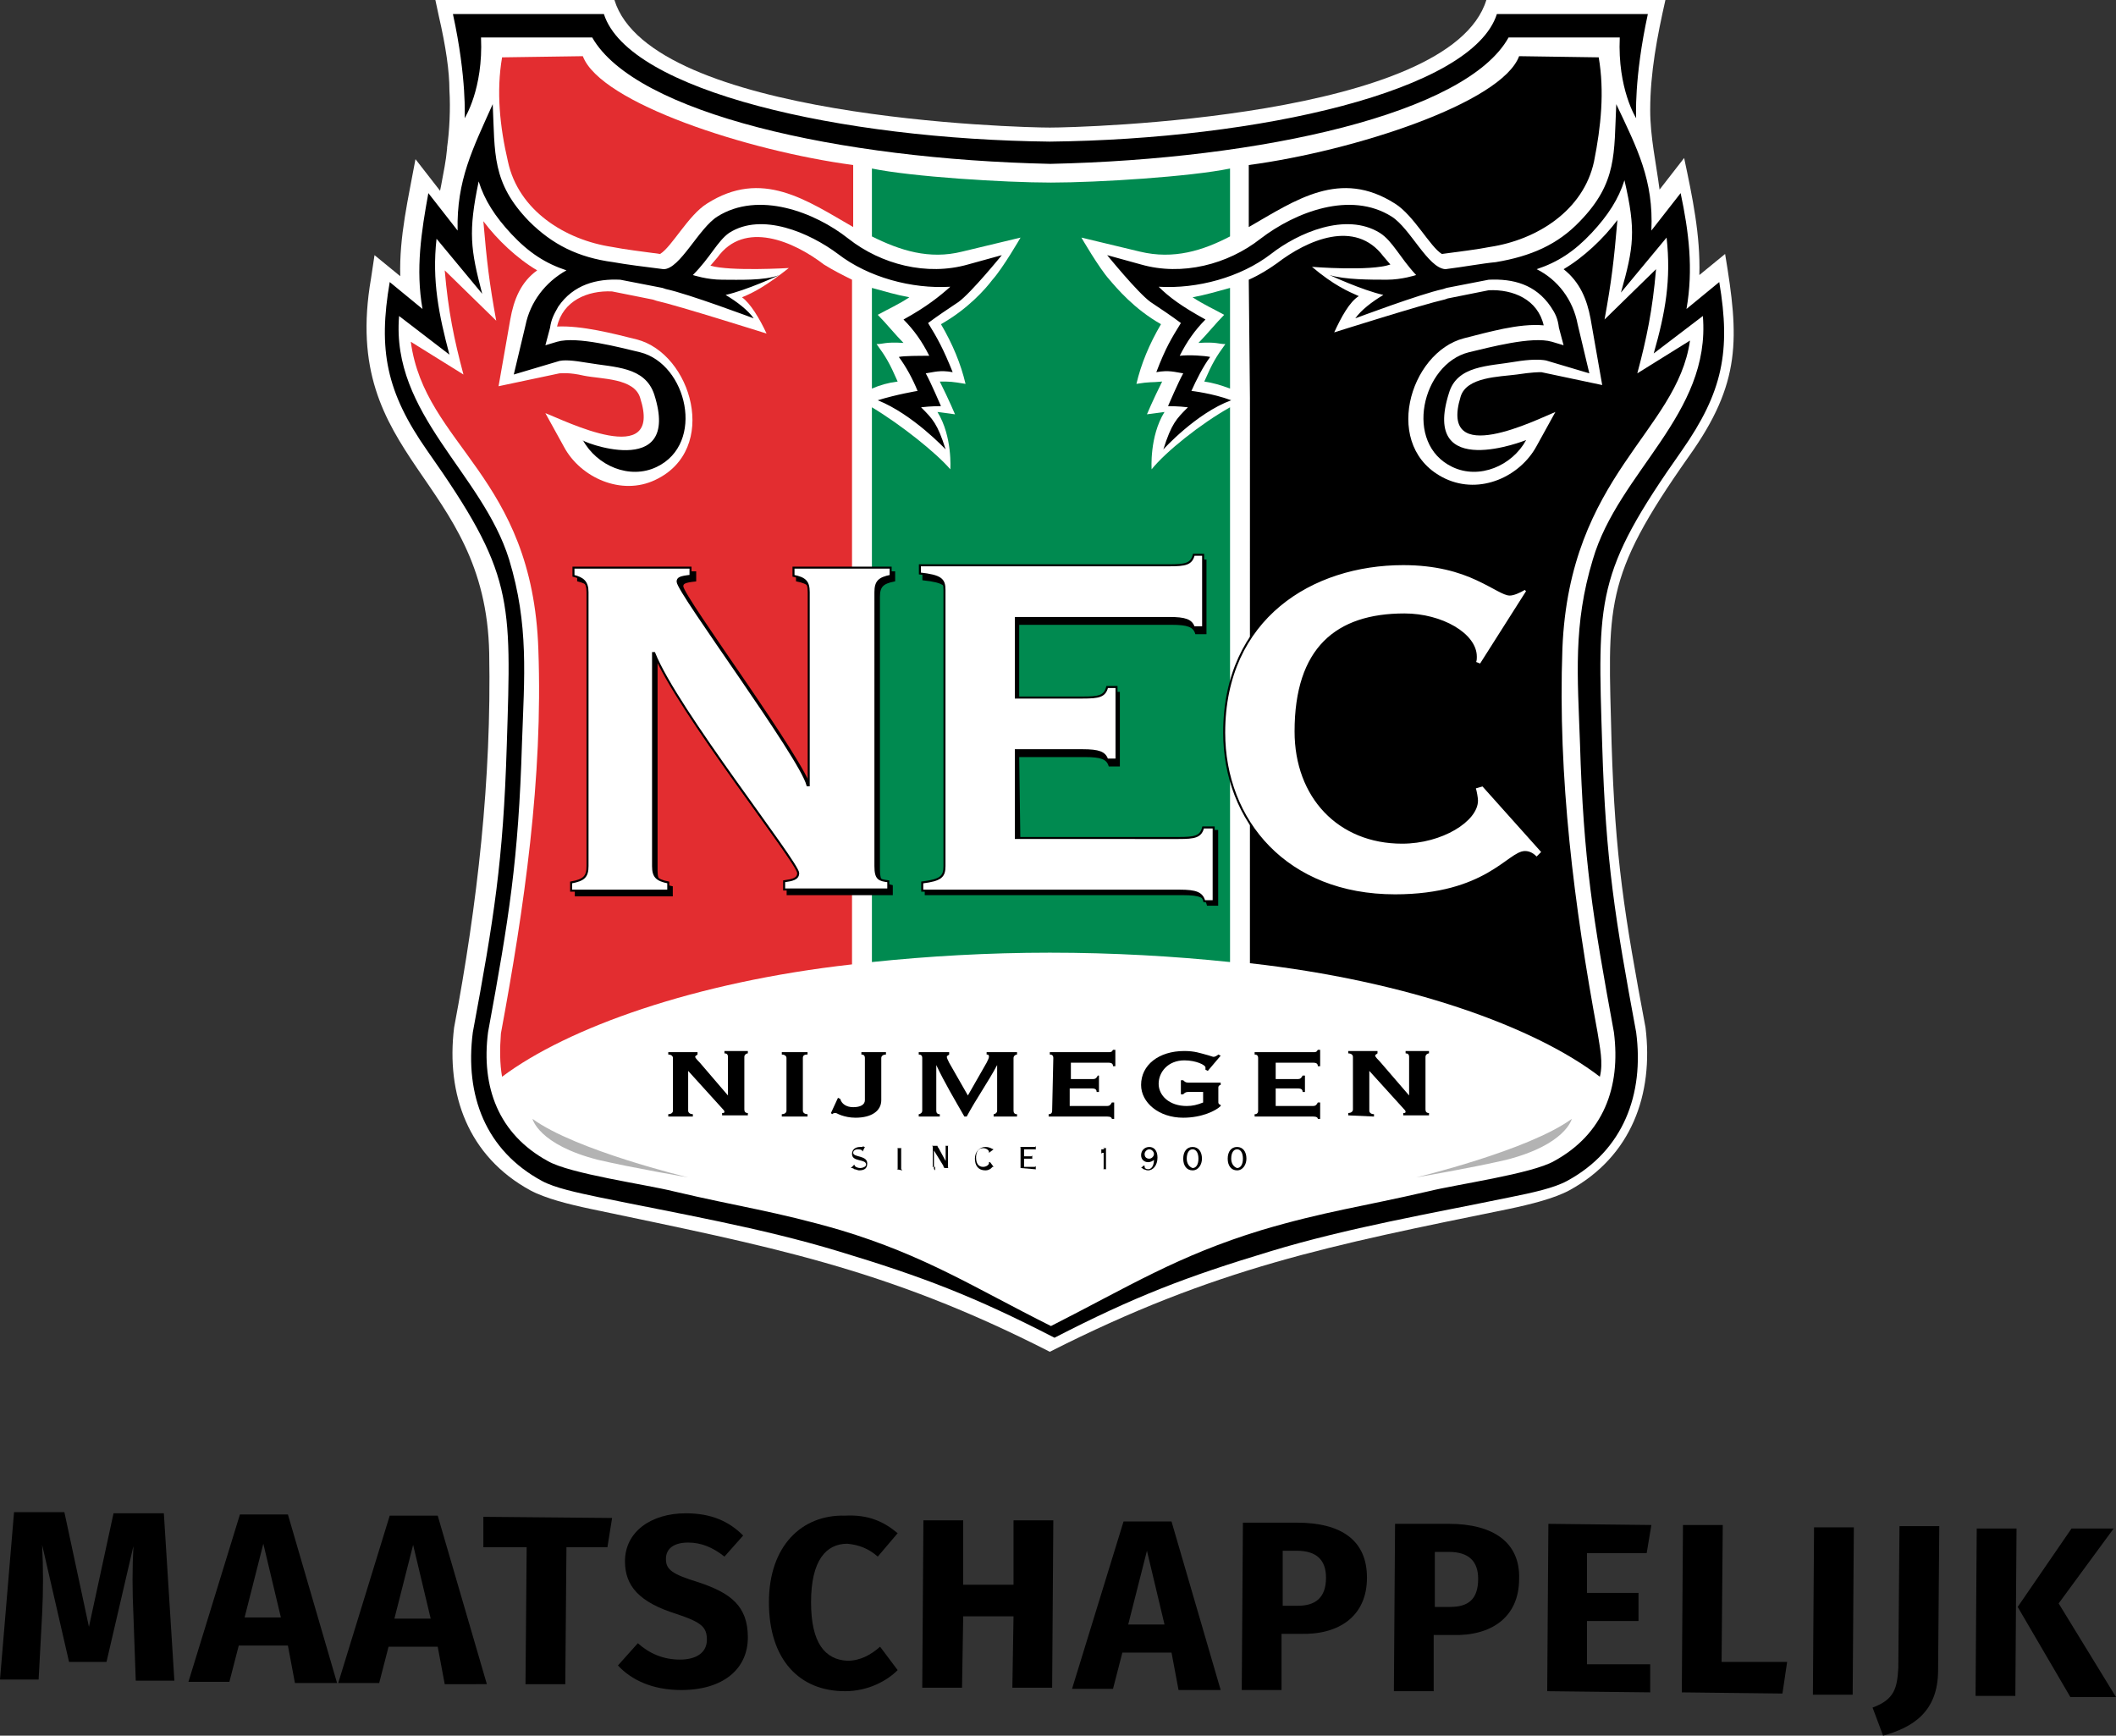 <?xml version="1.0" encoding="UTF-8"?> <!-- Generator: Adobe Illustrator 25.4.1, SVG Export Plug-In . SVG Version: 6.00 Build 0) --> <svg xmlns="http://www.w3.org/2000/svg" xmlns:xlink="http://www.w3.org/1999/xlink" version="1.1" id="Laag_1" x="0px" y="0px" viewBox="0 0 180.8 148.3" style="enable-background:new 0 0 180.8 148.3;" xml:space="preserve"><rect x="0" y="0" width="180.8" height="148.3" fill="#333333" stroke="none"/> <style type="text/css"> .st0{fill:#FFFFFF;} .st1{fill:#E32D30;} .st2{fill-rule:evenodd;clip-rule:evenodd;fill:#B3B3B3;} .st3{fill:#008A50;} .st4{fill-rule:evenodd;clip-rule:evenodd;fill:#008A50;} .st5{fill-rule:evenodd;clip-rule:evenodd;stroke:#000000;stroke-width:0.172;stroke-miterlimit:3.864;} .st6{fill-rule:evenodd;clip-rule:evenodd;fill:#FFFFFF;stroke:#000000;stroke-width:0.172;stroke-miterlimit:3.864;} .st7{fill-rule:evenodd;clip-rule:evenodd;} </style> <g> <path class="st0" d="M139.8,9.4c0,0.4,0,0.6,0,0.6C139.8,9.8,139.8,9.6,139.8,9.4z M37.5,1.4L37.2,0h15.3 c3.1,10.1,34.6,10.9,37.2,10.9S123.9,10.1,127,0h15.3c-0.7,3.1-1.3,6.2-1.3,9.4c0,2.3,0.5,4.5,0.8,6.8l2.1-2.7 c0.7,3.3,1.4,6.6,1.3,10l2.2-1.8c1.2,7.2,1.4,11-3.1,17.3c-7.4,10.5-6.9,12.7-6.6,24.5c0.3,9.8,1.1,14.7,2.9,24.3 c0.7,5.7-1.2,11-6.5,13.9c-1.3,0.7-3.3,1.2-5.2,1.6c-15.2,3.1-25,5-39.2,12.2c-14.1-7.2-24-9-39.2-12.2c-1.9-0.4-3.9-0.9-5.2-1.6 c-5.3-2.9-7.2-8.2-6.5-13.9c2-10.6,3.2-21.2,3-32c-0.3-15.1-12.8-16.4-10.1-32l0.3-2l2.2,1.8c-0.1-3.4,0.7-6.7,1.3-10l2.1,2.7 l0.1-0.5c0.2-1.1,0.4-2,0.5-3.1v-0.1c0.2-1.4,0.3-3.3,0.2-4.9C38.4,6.1,38.1,4,37.5,1.4z"></path> <path class="st1" d="M72.8,23.9V34v48.4c-13.4,1.5-24.3,5.4-29.9,9.6c-0.2-1.1-0.2-2.4-0.1-3.7c2-10.8,3.6-21.8,3.2-32.8 c-0.5-14.9-9.7-17.4-10.9-26.3l4.5,2.8c-0.8-3-1.3-5.4-1.6-8.9l4.4,4.3c-0.6-3.3-0.8-5-1.1-8.5c1.2,1.6,2.9,3.2,4.6,4.2 c-1.4,1-2,2.5-2.3,4.2l-1,5.7l5.2-1.1c0.2,0,0.8-0.1,2.1,0.2c1.5,0.3,4.3,0.2,4.8,1.9c2,6.2-6.5,1.9-8.1,1.3l1.6,2.9 c1.4,2.6,4.9,4.2,7.8,2.8c5.5-2.6,3.1-10.8-1.6-12c-2-0.5-4.7-1.2-6.8-1.1c0.5-2.2,2.6-3.1,4.7-3l3.5,0.7l0.3,0.1 c1.8,0.4,9.4,2.8,9.4,2.8c-0.6-1.3-1.4-2.6-2.1-3.1c1-0.4,2.1-1,4-2.5c0,0-5,0.3-6.7-0.2l0.6-0.7c2.3-3.2,6.5-1.4,9.1,0.6 C71.2,23.1,72,23.5,72.8,23.9z M42.9,4.9l6.9-0.1c1.5,4,14.1,8.1,23.1,9.3v5.3c-4-2.3-7.8-5-12.5-2c-1.6,1-3,3.7-4,4.3 c-1.5-0.2-3.1-0.4-4.1-0.6c-4-0.6-8-3.1-8.9-7.3C42.7,10.8,42.4,7.8,42.9,4.9z"></path> <path d="M106.7,23.9c0.9-0.4,1.7-0.9,2.4-1.4c2.6-2,6.7-3.8,9.1-0.6l0.6,0.7c-1.7,0.6-6.7,0.2-6.7,0.2c1.9,1.6,3.1,2.1,4,2.5 c-0.8,0.5-1.5,1.8-2.1,3.1c0,0,7.6-2.4,9.4-2.8l0.3-0.1l3.5-0.7c2.1-0.1,4.2,0.8,4.7,3c-2.1-0.2-4.8,0.6-6.8,1.1 c-4.7,1.2-7.1,9.4-1.6,12c3,1.4,6.4-0.2,7.8-2.8l1.6-2.9c-1.5,0.6-10,4.9-8.1-1.3c0.5-1.7,3.3-1.7,4.8-1.9c1.3-0.2,1.9-0.2,2.1-0.2 l5.2,1.1l-1-5.7c-0.3-1.6-0.9-3.1-2.3-4.2c1.7-1,3.4-2.6,4.6-4.2c-0.3,3.5-0.5,5.2-1.1,8.5l4.4-4.3c-0.3,3.5-0.8,5.9-1.6,8.9 l4.5-2.8c-1.1,7.8-10.3,11.5-10.9,26.3c-0.4,11,1,22,3,32.8c0.2,1.3,0.5,2.6,0.2,3.8c-5.6-4.3-16.5-8.2-29.9-9.7V34L106.7,23.9 L106.7,23.9z M136.6,4.9c0.5,2.9,0.2,5.9-0.4,8.9c-0.9,4.2-4.9,6.7-8.9,7.3c-1,0.2-2.6,0.4-4.1,0.6c-1-0.6-2.4-3.3-4-4.3 c-4.7-3-8.5-0.3-12.5,2v-5.3c9-1.2,21.6-5.3,23.1-9.3L136.6,4.9z"></path> <path class="st2" d="M45.5,95.6c3.7,2.7,13.3,5,13.3,5s-4.7-0.8-7.7-1.5C46,97.8,45.5,95.6,45.5,95.6z"></path> <g> <path class="st3" d="M74.5,14.4c3.4,0.7,11.3,1.2,15.3,1.2s11.9-0.5,15.3-1.2v5.8c-2.3,1.2-4.8,2-7.7,1.3l-5-1.2 c0,0,1.5,2.6,2.4,3.6c0.6,0.7,2.1,2.5,4.4,3.8c-1,1.7-1.7,3.4-2.1,5.1c1.2-0.2,1.2-0.1,2.2-0.2c-0.8,1.6-1.3,2.8-1.3,2.8l1.5-0.2 c-1.3,2.1-1.1,4.9-1.1,4.9c1.2-1.5,4.2-3.9,6.7-5.3v47.4c-4.8-0.5-10-0.8-15.4-0.8c-5.3,0-10.4,0.3-15.2,0.8V34.8 c2.5,1.5,5.5,3.9,6.7,5.3c0,0,0.2-2.8-1.1-4.9l1.5,0.2c0,0-0.5-1.2-1.3-2.8c0.9,0,1,0,2.2,0.2c-0.4-1.7-1.1-3.4-2.1-5.1 c2.3-1.3,3.8-3,4.4-3.8c0.9-1,2.4-3.6,2.4-3.6l-5,1.2c-2.8,0.7-5.3-0.1-7.7-1.3L74.5,14.4z"></path> <path class="st4" d="M74.5,33.2v-8.6c1.1,0.3,2.1,0.6,3.2,0.8c-0.9,0.6-1.8,1-2.7,1.5c0.7,0.7,1.5,1.7,2.2,2.4 c-1.6-0.1-1.7,0.1-2.3,0.1c0.8,1.1,1.1,1.6,1.8,3.2C75.9,32.7,75.2,32.9,74.5,33.2z"></path> <path class="st4" d="M105.1,33.2v-8.6c-1.1,0.3-2.1,0.6-3.2,0.8c0.9,0.6,1.8,1,2.7,1.5c-0.7,0.7-1.5,1.7-2.2,2.4 c1.6-0.1,1.7,0.1,2.3,0.1c-0.8,1.1-1.1,1.6-1.8,3.2C103.6,32.7,104.3,32.9,105.1,33.2z"></path> </g> <path class="st5" d="M57.4,76.5v-0.7c-1-0.2-1.3-0.5-1.3-1.4V56.2h0.1C58.1,61,68.5,74.1,68.5,75c0,0.5-0.5,0.6-1.2,0.7v0.7h8.9 v-0.7c-0.8-0.2-1.1-0.3-1.1-1.4V51c0-0.9,0.3-1.2,1.3-1.4v-0.7h-8.3v0.7c1,0.2,1.3,0.5,1.3,1.4v16.5h-0.1c-0.5-2.4-11-16.5-11-17.4 c0-0.3,0.2-0.4,1.1-0.5v-0.7h-10v0.7c0.8,0.2,1.2,0.5,1.2,1.4v23.4c0,0.9-0.3,1.2-1.4,1.4v0.7H57.4z"></path> <path class="st5" d="M87,64.6h5.7c1.4,0,1.9,0.2,2.1,0.8h0.8v-6.2h-0.8c-0.2,0.8-0.7,0.9-2.1,0.9H87v-6.8h13.1 c1.4,0,1.9,0.2,2.1,0.8h0.8v-6.2h-0.8c-0.2,0.8-0.7,0.9-2.1,0.9H78.9v0.7c1.8,0.2,2.1,0.5,2.1,1.4v23.4c0,0.9-0.3,1.2-1.9,1.4v0.7 h22c1.4,0,1.9,0.2,2.1,0.9h0.8V71h-0.8c-0.2,0.8-0.7,0.9-2.1,0.9h-14L87,64.6L87,64.6z"></path> <path class="st5" d="M130.6,50.7c-0.5,0.3-1,0.5-1.3,0.5c-0.5,0-1.3-0.6-2.8-1.3s-3.5-1.3-6.2-1.3c-7.8,0-15.3,4.6-15.3,14.4 c0,7.5,5.3,13.9,14.6,13.9c7.8,0,9.7-3.7,11.1-3.7c0.4,0,0.7,0.2,1,0.5l0.5-0.5l-5.1-5.7l-0.7,0.2c0.1,0.3,0.2,0.9,0.2,1.1 c0,1.7-3,3.6-6.4,3.6c-5.4,0-9.1-3.9-9.1-9.5c0-7.2,3.5-10,9.3-10c3.2,0,6.1,1.7,6.1,3.6c0,0.2,0,0.4-0.1,0.5l0.5,0.2l4-6.3 L130.6,50.7z"></path> <path class="st6" d="M57.1,76.1v-0.7c-1-0.2-1.3-0.5-1.3-1.4V55.8h0.1c1.9,4.8,12.3,17.9,12.3,18.8c0,0.5-0.5,0.6-1.2,0.7V76h8.9 v-0.7c-0.8-0.1-1.1-0.2-1.1-1.3V50.6c0-0.9,0.3-1.2,1.3-1.4v-0.7h-8.3v0.7c1,0.2,1.3,0.5,1.3,1.4v16.5H69 c-0.6-2.4-11.1-16.5-11.1-17.4c0-0.3,0.2-0.4,1.1-0.5v-0.7H49v0.7c0.8,0.2,1.2,0.5,1.2,1.4V74c0,0.9-0.3,1.2-1.4,1.4v0.7H57.1z"></path> <path class="st6" d="M86.8,64.1h5.7c1.4,0,1.9,0.2,2.1,0.8h0.8v-6.2h-0.8c-0.2,0.8-0.7,0.9-2.1,0.9h-5.7v-6.8h13.1 c1.4,0,1.9,0.2,2.1,0.8h0.8v-6.2H102c-0.2,0.8-0.7,0.9-2.1,0.9H78.6V49c1.8,0.2,2.1,0.5,2.1,1.4V74c0,0.9-0.3,1.2-1.9,1.4v0.7h22 c1.4,0,1.9,0.2,2.1,0.9h0.8v-6.3h-0.9c-0.2,0.8-0.7,0.9-2.1,0.9H86.8V64.1z"></path> <path class="st6" d="M130.3,50.3c-0.5,0.3-1,0.5-1.3,0.5c-0.5,0-1.3-0.6-2.8-1.3s-3.5-1.3-6.3-1.3c-7.8,0-15.3,4.6-15.3,14.4 c0,7.5,5.3,13.9,14.6,13.9c7.8,0,9.7-3.7,11.1-3.7c0.4,0,0.7,0.2,1,0.5l0.5-0.5l-5.1-5.7l-0.7,0.2c0.1,0.3,0.2,0.9,0.2,1.1 c0,1.7-3,3.6-6.4,3.6c-5.4,0-9.1-3.9-9.1-9.5c0-7.1,3.5-10,9.3-10c3.2,0,6.1,1.7,6.1,3.6c0,0.2,0,0.4-0.1,0.5l0.5,0.2l4-6.3 L130.3,50.3z"></path> <path d="M55.9,33.7c-0.8-2.4-3.4-2.3-5.7-2.7c-1.2-0.2-2.1-0.3-2.6-0.1L43.9,32l1-4.2c0.4-2,1.7-3.7,3.5-4.7 c-1.8-0.6-3.2-1.5-4.7-3.1c-1.4-1.5-2.3-2.9-2.8-4.5c-0.9,4.3-0.7,5.8,0.3,9.6l-3.9-4.7c-0.4,3.6,0.2,6.5,1.1,9.9L34.1,27 c-0.7,8.4,7.1,13.4,9.4,20.8c1.7,5.6,1.3,10,1.1,15.7c-0.3,10-1.1,14.9-2.9,24.7c-0.6,4.7,0.9,8.7,5.1,11c1.9,1.1,8.4,2,10.8,2.6 c5.5,1.3,8.7,1.7,14.2,3.3c7.3,2.2,11.4,4.9,18,8.2c6.7-3.4,10.8-6,18-8.2c5.4-1.6,8.6-2,14.2-3.3c2.4-0.6,8.9-1.5,10.8-2.6 c4.2-2.3,5.7-6.3,5.1-11c-1.8-9.8-2.6-14.7-2.9-24.7c-0.2-5.7-0.6-10.1,1.1-15.7c2.2-7.5,10.1-12.4,9.4-20.8l-4.2,3.2 c1-3.5,1.5-6.3,1.1-9.9l-3.9,4.7c1.1-3.9,1.3-5.3,0.3-9.6c-0.5,1.6-1.4,3-2.8,4.5c-1.5,1.6-2.9,2.5-4.7,3.1 c1.8,0.9,3.1,2.6,3.5,4.7l1,4.2l-3.7-1.1c-0.5-0.1-1.4-0.1-2.6,0.1c-2.3,0.4-5,0.3-5.7,2.7c-2.4,7.6,6.6,4,6.6,4 c-1.2,2.2-4,3.4-6.3,2.3c-4.2-2-2.6-8.8,1.4-9.8c1.7-0.4,5.4-1.4,7.1-0.9l1,0.3l-0.4-1.5c-0.1-0.8-0.3-1.2-0.7-1.8 c-1.3-1.9-3.2-2.4-5.3-2.3l-3.6,0.7l-0.3,0.1c-1.9,0.4-7.5,2.5-7.5,2.5c0.5-0.7,1.4-1.4,2.4-2c-1.8-0.4-4.6-1.7-4.6-1.7 c1.3,0.4,3.5,0.4,4.9,0.4c1.3,0,2.5-0.4,2.5-0.4c-1.4-1.5-2-2.9-3.1-3.6c-2.9-1.8-7,0-9.3,1.8c-2.6,2-6.3,3-9.6,2.8 c0.9,0.9,2,1.7,4,2.8c-0.9,0.9-1.6,1.9-2.2,3.1c0.8-0.1,2.2,0,2.6,0.1c-0.6,0.8-1.2,2-1.6,2.9c0,0,1.8,0.2,3.4,0.8 c-3,1.1-5.8,4.2-5.8,4.2c0.7-2.2,1.1-2.6,2.1-3.6c-0.8-0.1-1.7-0.1-1.7-0.1s0.9-2.1,1.3-2.8c-0.7-0.1-1.2-0.3-2.3-0.1 c0.8-2.1,1.3-2.9,2.1-4.2c-0.8-0.6-1.7-1.2-2.6-1.8c-1.1-0.8-3.7-4-3.7-4l2.9,0.8c3.5,1,7.4,0,10.2-2.2c3-2.3,7.7-4.1,11.2-1.9 c1.6,1,3.1,4.4,4.6,4.5c1.6-0.2,3.2-0.5,4.3-0.6c3-0.5,5.3-1.5,7.2-3.5c3.2-3.3,2.9-5.8,3.1-10c1.8,3.8,3.2,6.5,3,10.8l2.5-3.2 c0.7,3.3,1.1,6.5,0.5,9.9l2.8-2.3c1,5.9,0.3,9.4-3.2,14.4c-7.4,10.5-7.2,12.6-6.8,25.2c0.3,9.9,1.1,14.8,2.9,24.5 c0.7,5.3-1.1,10.1-5.9,12.7c-1.1,0.6-2.9,1-4.9,1.4c-6.8,1.4-13.8,2.6-20.4,4.6c-7.3,2.2-11.7,3.9-18.5,7.4l0,0 c-6.8-3.5-11.2-5.2-18.5-7.4c-6.6-2-13.6-3.2-20.4-4.6c-1.9-0.4-3.8-0.8-4.9-1.4c-4.8-2.6-6.6-7.3-5.9-12.7 c1.8-9.7,2.6-14.6,2.9-24.5c0.4-12.6,0.6-14.7-6.8-25.2c-3.5-5-4.2-8.6-3.2-14.4l2.8,2.3c-0.6-3.4-0.1-6.6,0.5-9.9l2.5,3.2 c-0.1-4.3,1.3-7,3-10.8c0.2,4.2-0.1,6.7,3.1,10c2,2,4.2,3.1,7.2,3.5c1.1,0.2,2.7,0.4,4.3,0.6c1.4,0,3-3.5,4.6-4.5 c3.5-2.2,8.3-0.4,11.2,1.9c2.8,2.2,6.7,3.2,10.2,2.2l2.9-0.8c0,0-2.6,3.2-3.7,4c-0.9,0.6-1.8,1.2-2.6,1.8c0.8,1.3,1.3,2.2,2.1,4.2 c-1.1-0.2-1.6,0-2.3,0.1c0.4,0.7,1.3,2.8,1.3,2.8s-0.9,0-1.7,0.1c1,1,1.4,1.4,2.1,3.6c0,0-2.8-3-5.8-4.2c1.6-0.5,3.4-0.8,3.4-0.8 c-0.4-1-1-2.1-1.6-2.9c0.4-0.1,1.8-0.1,2.6-0.1c-0.6-1.2-1.3-2.2-2.2-3.1c2-1.1,3.1-2,4-2.8c-3.3,0.2-7-0.8-9.6-2.8 c-2.4-1.8-6.5-3.6-9.3-1.8c-1,0.7-1.6,2.1-3.1,3.6c0,0,1.2,0.4,2.5,0.4c1.4,0,3.6,0.1,4.9-0.4c0,0-2.8,1.3-4.6,1.7 c1,0.6,1.9,1.3,2.4,2c0,0-5.6-2.1-7.5-2.5l-0.3-0.1L53,23.9c-2-0.1-4,0.4-5.3,2.3c-0.4,0.7-0.6,1.1-0.7,1.8l-0.4,1.5l1-0.3 c1.7-0.5,5.4,0.5,7.1,0.9c4,1,5.6,7.8,1.4,9.8c-2.3,1.1-5.1-0.1-6.3-2.3C49.3,37.6,58.3,41.2,55.9,33.7z"></path> <g> <path class="st7" d="M59.2,95.4v-0.2c-0.2,0-0.4-0.1-0.4-0.3v-3.4l0,0l2.9,3.2c0.1,0.1,0.2,0.2,0.2,0.3c0,0.1-0.1,0.1-0.2,0.1v0.2 h2.2v-0.2c-0.2,0-0.3-0.1-0.3-0.3v-4.5c0-0.2,0.2-0.3,0.3-0.3v-0.2h-2V90c0.2,0,0.3,0.1,0.3,0.3v3.3l0,0l-2.4-2.8 c-0.1-0.1-0.4-0.4-0.4-0.5s0.1-0.1,0.2-0.2v-0.2h-2.5v0.2c0.2,0,0.4,0.1,0.4,0.3v4.5c0,0.2-0.2,0.3-0.4,0.3v0.2 C57.1,95.4,59.2,95.4,59.2,95.4z"></path> <path class="st7" d="M69,95.4v-0.2c-0.2,0-0.4-0.1-0.4-0.3v-4.5c0-0.2,0.1-0.3,0.4-0.3v-0.2h-2.2v0.2c0.2,0,0.4,0.1,0.4,0.3v4.5 c0,0.2-0.2,0.3-0.4,0.3v0.2H69z"></path> <path class="st7" d="M73.6,89.9v0.2c0.2,0,0.3,0.1,0.3,0.3V94c0,0.4-0.4,0.6-1,0.6s-1-0.3-1.1-0.7l-0.2-0.1L71,95.1l0.1,0.1 c0.1-0.1,0.2-0.1,0.3-0.1c0.1,0,0.2,0.1,0.5,0.2s0.7,0.2,1.2,0.2c1.4,0,2.2-0.6,2.2-1.5v-3.6c0-0.2,0.2-0.3,0.4-0.3v-0.2H73.6z"></path> <path class="st7" d="M80.3,95.4v-0.2c-0.2,0-0.3-0.1-0.3-0.3V91l0,0c0.7,1.5,1.6,3,2.4,4.4h0.2c0.8-1.5,1.8-2.9,2.6-4.4l0,0v3.9 c0,0.2-0.2,0.3-0.3,0.3v0.2h2v-0.2c-0.2,0-0.3-0.1-0.3-0.3v-4.5c0-0.2,0.2-0.3,0.3-0.3v-0.2h-2.6v0.2c0.2,0,0.2,0.1,0.2,0.2 s-0.1,0.3-0.2,0.5l-1.6,2.8l0,0l-1.6-2.8c-0.1-0.2-0.2-0.4-0.2-0.5s0.1-0.1,0.2-0.2v-0.2h-2.6v0.2c0.2,0,0.3,0.1,0.3,0.3v4.5 c0,0.2-0.2,0.3-0.3,0.3v0.2H80.3z"></path> <path class="st7" d="M89.9,94.9c0,0.2-0.1,0.3-0.3,0.3v0.2h5c0.3,0,0.4,0.1,0.4,0.2h0.2v-1.4H95c-0.1,0.2-0.2,0.3-0.4,0.3h-3.2V93 h1.9c0.3,0,0.4,0.1,0.4,0.3h0.2v-1.4h-0.1c-0.1,0.2-0.2,0.3-0.4,0.3h-1.9v-1.4h3.2c0.3,0,0.4,0.1,0.4,0.3h0.2v-1.4h-0.2 c-0.1,0.2-0.2,0.2-0.4,0.2h-5v0.2c0.2,0,0.3,0.1,0.3,0.3L89.9,94.9L89.9,94.9z"></path> <path class="st7" d="M104.1,90.1c-0.1,0.1-0.3,0.2-0.4,0.2s-0.3-0.1-0.7-0.2c-0.4-0.1-0.9-0.3-1.8-0.3c-2.2,0-3.7,1.2-3.7,2.9 c0,1.5,1.5,2.8,3.6,2.8c1.6,0,2.8-0.6,3.2-1v-0.1c-0.1,0-0.2-0.1-0.2-0.2v-1.3c0-0.1,0.1-0.2,0.2-0.2v-0.2h-2.8 c-0.2,0-0.3-0.1-0.4-0.2h-0.2v1.2h0.2c0.1-0.1,0.2-0.2,0.4-0.2h1.3v0.9c-0.5,0.2-0.9,0.3-1.4,0.3c-1.5,0-2.4-0.9-2.4-1.9 s0.8-2,2.2-2c1,0,1.8,0.4,1.8,0.6c0,0.1,0,0.1,0,0.2l0.2,0.1l1.1-1.3L104.1,90.1z"></path> <path class="st7" d="M107.5,94.9c0,0.2-0.1,0.3-0.3,0.3v0.2h5c0.3,0,0.4,0.1,0.4,0.2h0.2v-1.4h-0.2c-0.1,0.2-0.2,0.3-0.4,0.3H109 V93h1.9c0.3,0,0.4,0.1,0.4,0.3h0.2v-1.4h-0.2c-0.1,0.2-0.2,0.3-0.4,0.3H109v-1.4h3.2c0.3,0,0.4,0.1,0.4,0.3h0.2v-1.4h-0.2 c-0.1,0.2-0.2,0.2-0.4,0.2h-5v0.2c0.2,0,0.3,0.1,0.3,0.3V94.9z"></path> <path class="st7" d="M117.4,95.4v-0.2c-0.2,0-0.4-0.1-0.4-0.3v-3.4l0,0l2.9,3.2c0.1,0.1,0.2,0.2,0.2,0.3c0,0.1-0.1,0.1-0.2,0.1 v0.2h2.2v-0.2c-0.2,0-0.3-0.1-0.3-0.3v-4.5c0-0.2,0.2-0.3,0.3-0.3v-0.2h-2V90c0.2,0,0.3,0.1,0.3,0.3v3.3l0,0l-2.5-2.9 c-0.1-0.1-0.4-0.4-0.4-0.5s0.1-0.1,0.2-0.2v-0.2h-2.5V90c0.2,0,0.4,0.1,0.4,0.3v4.5c0,0.2-0.2,0.3-0.4,0.3v0.2L117.4,95.4 L117.4,95.4z"></path> </g> <g> <path class="st7" d="M72.7,99.8L72.7,99.8C72.8,99.8,72.8,99.8,72.7,99.8c0.1,0,0.2,0,0.3,0.1c0.1,0,0.3,0.1,0.4,0.1 c0.5,0,0.7-0.2,0.7-0.6c0-0.7-1.2-0.5-1.2-0.9c0-0.2,0.2-0.3,0.4-0.3c0.3,0,0.4,0.1,0.4,0.2l0,0l0.2-0.4l0,0l0,0 c0,0-0.1,0-0.2-0.1c0.1,0.1,0,0.1-0.2,0.1c-0.4,0-0.7,0.2-0.7,0.6c0,0.7,1.2,0.4,1.2,0.9c0,0.2-0.3,0.3-0.5,0.3S73,99.7,73,99.5 l0,0L72.7,99.8z"></path> <path class="st7" d="M77.1,100L77.1,100C77,99.9,77,99.9,77,99.8v-1.6c0-0.1,0-0.1,0.1-0.1l0,0h-0.5l0,0c0.1,0,0.1,0,0.1,0.1v1.6 c0,0.1,0,0.1-0.1,0.1l0,0L77.1,100L77.1,100z"></path> <path class="st7" d="M79.9,100L79.9,100c-0.1-0.1-0.1-0.1-0.1-0.2v-1.5l0,0l0.8,1.3c0,0.1,0.1,0.2,0.1,0.2s0,0-0.1,0l0,0h0.5l0,0 c-0.1,0-0.1,0-0.1-0.1V98c0-0.1,0-0.1,0.1-0.1l0,0h-0.4l0,0c0.1,0,0.1,0,0.1,0.1v1.2l0,0l-0.6-1.1c-0.1-0.1-0.1-0.2-0.1-0.2 s0,0,0.1,0l0,0h-0.6l0,0c0,0,0.1,0,0.1,0.1v1.6c0,0.1,0,0.1-0.1,0.1l0,0h0.3V100z"></path> <path class="st7" d="M84.9,98.2L84.9,98.2C84.8,98.2,84.8,98.2,84.9,98.2c-0.1,0-0.3-0.2-0.7-0.2c-0.5,0-0.9,0.4-0.9,1 s0.3,1,0.9,1c0.4,0,0.6-0.3,0.6-0.3s0,0,0.1,0l0,0l-0.3-0.4h-0.1v0.1c0,0.1-0.2,0.3-0.5,0.3c-0.4,0-0.6-0.3-0.6-0.8 s0.2-0.8,0.6-0.8c0.3,0,0.5,0.2,0.5,0.3c0,0,0,0,0,0.1l0,0L84.9,98.2z"></path> <path class="st7" d="M87.2,99.8C87.2,99.9,87.2,99.9,87.2,99.8L87.2,99.8l1.2,0.1c0.1,0,0.1,0,0.1,0.1l0,0v-0.4l0,0 c0,0.1-0.1,0.1-0.1,0.1h-0.9V99h0.6c0.1,0,0.1,0,0.1,0.1l0,0v-0.4l0,0c0,0.1-0.1,0.1-0.1,0.1h-0.6v-0.6h0.9c0.1,0,0.1,0,0.1,0.1 l0,0v-0.4l0,0c0,0,0,0.1-0.1,0.1h-1.3l0,0c0.1,0,0.1,0,0.1,0.1V99.8z"></path> <path class="st7" d="M94.3,98L94.3,98C94.4,98.1,94.4,98.1,94.3,98c0.1,0.2,0,0.2-0.1,0.2h-0.1l0,0v0.4l0,0c0-0.1,0.1-0.1,0.2-0.1 v1.3c0,0.1,0,0.1-0.1,0.1l0,0h0.4l0,0c-0.1,0-0.1,0-0.1-0.1v-1.6c0-0.1,0-0.1,0.1-0.1l0,0h-0.3V98z"></path> <path class="st7" d="M97.5,99.8L97.5,99.8C97.6,99.8,97.6,99.8,97.5,99.8c0.1,0,0.1,0,0.2,0.1c0.1,0,0.2,0.1,0.4,0.1 c0.4,0,0.8-0.4,0.8-1.1c0-0.6-0.3-0.9-0.7-0.9c-0.4,0-0.7,0.3-0.7,0.7c0,0.4,0.3,0.6,0.6,0.6c0.2,0,0.4-0.1,0.5-0.2 c0,0.3-0.1,0.8-0.5,0.8c-0.2,0-0.3-0.1-0.3-0.2c0,0,0,0,0-0.1h-0.1L97.5,99.8z M98.6,98.6c0,0.2-0.2,0.4-0.4,0.4s-0.4-0.1-0.4-0.4 c0-0.2,0.2-0.4,0.4-0.4S98.6,98.4,98.6,98.6z"></path> <path class="st7" d="M102.7,99c0-0.6-0.3-1-0.8-1s-0.8,0.4-0.8,1s0.3,1,0.8,1S102.7,99.5,102.7,99z M101.4,99 c0-0.5,0.2-0.8,0.5-0.8s0.5,0.3,0.5,0.8s-0.2,0.8-0.5,0.8C101.6,99.7,101.4,99.4,101.4,99z"></path> <path class="st7" d="M106.5,99c0-0.6-0.3-1-0.8-1s-0.8,0.4-0.8,1s0.3,1,0.8,1C106.2,100,106.5,99.5,106.5,99z M105.2,99 c0-0.5,0.2-0.8,0.5-0.8s0.5,0.3,0.5,0.8s-0.2,0.8-0.5,0.8C105.4,99.7,105.2,99.4,105.2,99z"></path> </g> <path class="st2" d="M134.3,95.6c-3.7,2.7-13.3,5-13.3,5s4.7-0.8,7.7-1.5C133.8,97.8,134.3,95.6,134.3,95.6z"></path> <path d="M51.6,1.2c2.1,6.6,20.3,10.7,38.1,10.9c17.8-0.2,36.1-4.3,38.2-10.9h12.9c-1.2,5.5-1,8.9-1,8.9s-1.6-2.5-1.4-6.9h-9.5 c-3.6,6.5-21.1,10.4-39.1,10.8h-0.1c-18-0.4-35.4-4.3-39.1-10.8h-9.5c0.2,4.4-1.4,6.9-1.4,6.9s0.2-3.4-1-8.9 C38.7,1.2,51.6,1.2,51.6,1.2z"></path> </g> <g> <path d="M14.9,143.6h-3.3l-0.2-5.6c-0.1-2-0.1-4.1,0-5.9L9.1,142H5.9l-2.3-10c0.1,2.1,0.1,3.9,0,5.9l-0.3,5.6H0l1.2-14.3h4.3 l2.1,9.8l2.1-9.7H14L14.9,143.6z"></path> <path d="M24.6,140.6h-4.2l-0.8,3.1h-3.5l4.4-14.3h4.1l4.2,14.4h-3.6L24.6,140.6z M24,138.2l-1.5-6.3l-1.6,6.3H24z"></path> <path d="M37.4,140.7h-4.2l-0.8,3.1h-3.5l4.4-14.3h4.1l4.2,14.4H38L37.4,140.7z M36.8,138.3l-1.5-6.3l-1.6,6.3H36.8z"></path> <path d="M51.9,132.2h-3.5l-0.1,11.7h-3.4l0.1-11.7h-3.7v-2.6l11,0.1L51.9,132.2z"></path> <path d="M63.5,131.2l-1.6,1.8c-1-0.8-2-1.2-3.1-1.2c-1.2,0-1.9,0.5-1.9,1.4s0.5,1.3,2.8,2c2.7,0.9,4.2,2,4.2,4.7s-2.1,4.5-5.7,4.5 c-2.5,0-4.3-0.9-5.4-2.1l1.7-1.9c1,0.9,2.2,1.4,3.6,1.4c1.4,0,2.3-0.6,2.3-1.7c0-1.1-0.5-1.5-2.6-2.2c-3.2-1-4.4-2.4-4.4-4.5 c0-2.5,2.2-4.1,5.2-4.1C60.8,129.3,62.3,130,63.5,131.2z"></path> <path d="M76.7,131l-1.7,2c-0.8-0.7-1.6-1-2.6-1.1c-1.8,0-3.1,1.4-3.1,5c0,3.5,1.2,4.9,3.1,5c1.1,0,2-0.5,2.8-1.2l1.5,2 c-0.9,0.9-2.5,1.8-4.5,1.8c-3.9,0-6.5-2.7-6.5-7.6c0-4.8,2.8-7.5,6.5-7.4C74.2,129.4,75.5,130,76.7,131z"></path> <path d="M86.6,138.1h-4.3l-0.1,6.1h-3.4l0.1-14.3h3.4v5.5h4.3v-5.5H90l-0.1,14.3h-3.4L86.6,138.1z"></path> <path d="M100.1,141.2h-4.2l-0.8,3.1h-3.5L96,130h4.1l4.2,14.4h-3.6L100.1,141.2z M99.5,138.8l-1.5-6.3l-1.6,6.3H99.5z"></path> <path d="M116.8,134.8c0,3.3-2.4,4.9-5.7,4.8h-1.6v4.8h-3.4l0.1-14.3h4.6C114.6,130.1,116.8,131.6,116.8,134.8z M113.3,134.8 c0-1.5-0.8-2.3-2.5-2.3h-1.2v4.7h1.3C112.3,137.2,113.3,136.6,113.3,134.8z"></path> <path d="M129.8,134.9c0,3.3-2.4,4.9-5.7,4.8h-1.6v4.8h-3.4l0.1-14.3h4.6C127.6,130.2,129.9,131.8,129.8,134.9z M126.3,134.9 c0-1.5-0.8-2.3-2.5-2.3h-1.2v4.7h1.3C125.4,137.3,126.3,136.7,126.3,134.9z"></path> <path d="M140.7,132.7h-5.1v3.4h4.4v2.4h-4.4v3.7h5.4v2.4l-8.8-0.1l0.1-14.3l8.8,0.1L140.7,132.7z"></path> <path d="M147.1,142h5.6l-0.4,2.7l-8.6-0.1l0.1-14.3h3.4L147.1,142z"></path> <path d="M158.3,144.8h-3.4l0.1-14.3h3.4L158.3,144.8z"></path> <path d="M165.6,142.7c0,3.6-2.2,4.9-4.7,5.6l-0.9-2.4c1.9-0.7,2.1-1.7,2.2-3.4l0.1-12.1h3.4L165.6,142.7z"></path> <path d="M172.2,144.9h-3.4l0.1-14.3h3.4L172.2,144.9z M175.9,137l4.9,8h-3.9l-4.5-7.7l4.6-6.7h3.6L175.9,137z"></path> </g> </svg> 